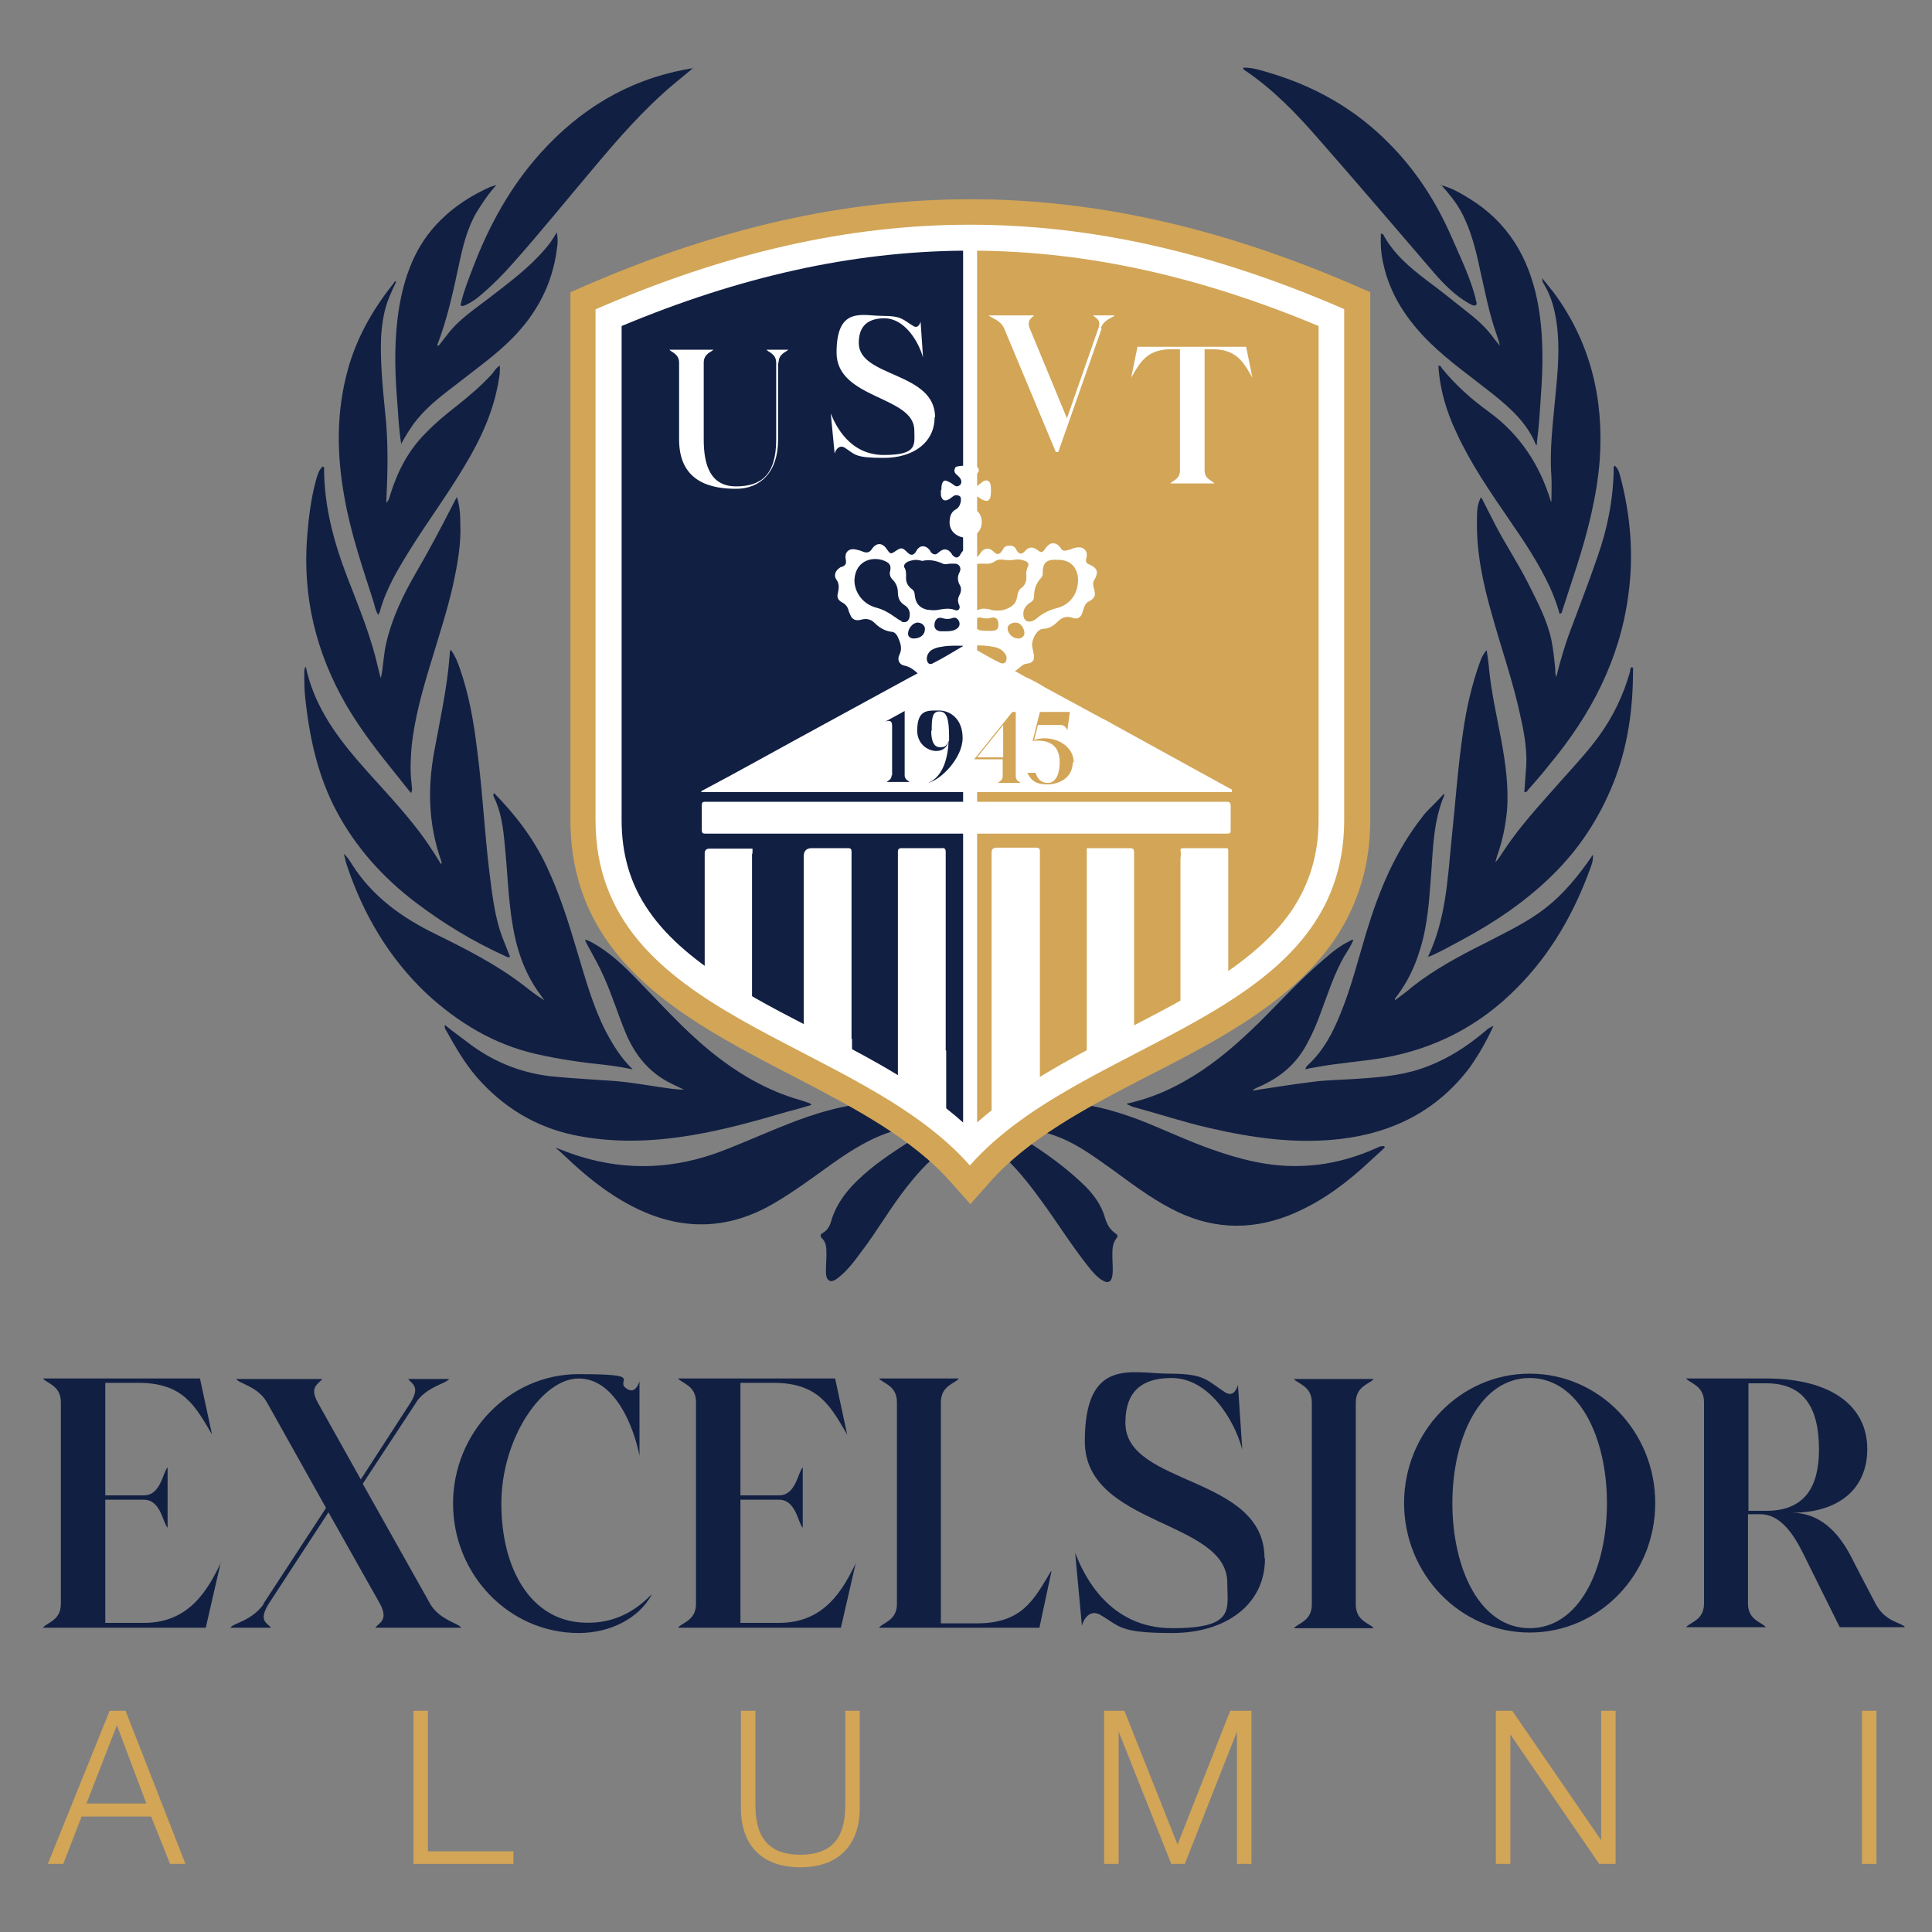 <?xml version="1.0" encoding="UTF-8"?>
<svg xmlns="http://www.w3.org/2000/svg" version="1.1" viewBox="0 0 400 400">
  <rect x="0" y="0" width="400" height="400" fill="#808080" stroke="none"/>
  <defs>
    <style>
      .cls-1, .cls-2 {
        fill: #111f43;
      }

      .cls-3, .cls-4 {
        fill: #fff;
      }

      .cls-4, .cls-5, .cls-2 {
        fill-rule: evenodd;
      }

      .cls-5, .cls-6 {
        fill: #d2a557;
      }
    </style>
  </defs>
  <!-- Generator: Adobe Illustrator 28.7.1, SVG Export Plug-In . SVG Version: 1.2.0 Build 142)  -->
  <g>
    <g id="Layer_1">
      <g>
        <g>
          <path class="cls-1" d="M45.7,323.5l-3.1,13.5H8.9c.6-1,3.7-1.4,3.7-4.9v-41.8c0-3.5-3-3.9-3.7-4.9h32.5l2.5,11.6c-3.5-5.9-5.9-10.7-15.3-10.7h-6.8v23.3h8c3.5,0,3.9-4.8,4.9-5.8v12.5c-1-1-1.4-5.8-4.9-5.8h-8v25.5h8c9.5,0,13.3-7,16-12.6Z"/>
          <path class="cls-1" d="M54.5,332.1l13-19.9-12.2-21.8c-1.9-3.4-5.8-3.9-6.4-4.9h17.8c-.6,1-2.8,1.5-.9,4.9l8.9,15.9,10.3-15.9c2.1-3.4.2-3.9-.5-4.9h8.5c-.7,1-4.7,1.6-6.9,4.9l.5-.7-11.5,17.5,14.1,25.1c2.1,3.2,5.6,3.7,6.3,4.7h-17.8c.7-1,2.8-1.5,1-4.9l-10.7-19-12.4,19c-2.2,3.6-.2,3.9.5,4.9h-8.4c.6-1,4.3-1.3,6.9-4.9Z"/>
          <path class="cls-1" d="M134.9,330.2c-2.6,4.8-8.5,7.9-15.1,7.9-14.4,0-26-12.1-26-26.8s11.6-26.8,26-26.8,7,1.3,10.1,3.1c1.3.8,2.1-.4,2.5-1.6v15.4c-1.2-6.1-5.1-16-12.6-16s-16,12.3-16,25.9,6.1,23.8,16.3,24.6c5.9.5,10.7-1.6,14.7-5.7Z"/>
          <path class="cls-1" d="M177.2,323.5l-3.1,13.5h-33.7c.6-1,3.7-1.4,3.7-4.9v-41.8c0-3.5-3-3.9-3.7-4.9h32.5l2.5,11.6c-3.5-5.9-5.9-10.7-15.3-10.7h-6.8v23.3h8c3.5,0,3.9-4.8,4.9-5.8v12.5c-1-1-1.4-5.8-4.9-5.8h-8v25.5h8c9.5,0,13.3-7,16-12.6Z"/>
          <path class="cls-1" d="M217.7,325.3l-2.5,11.7h-33.2c.6-1,3.7-1.4,3.7-4.9v-41.8c0-3.5-3-3.9-3.7-4.9h16.5c-.6,1-3.7,1.4-3.7,4.9v45.8h7.4c9.4,0,11.8-4.8,15.4-10.8Z"/>
          <path class="cls-1" d="M261.9,322.7c0,9.5-8.1,15.4-19.2,15.4s-10.8-1.4-14.8-3.7c-2.1-1.3-3.5.6-3.9,2.2l-1.4-15.1c1.8,4.7,7,15.6,20.1,15.6s11.4-3.9,11.4-9.4c0-13.1-29.5-11.7-29.5-29.3s9.8-14,17.4-14,7.8,1.4,11.7,3.9c2,1.2,2.6-1.6,2.6-1.6l.9,13.4c-1.7-6.3-7-14.8-14.6-14.8s-9.6,4.2-9.6,9.3c0,13.1,28.8,10.8,28.8,28Z"/>
          <path class="cls-1" d="M280.7,290.4v41.8c0,3.5,3,3.9,3.7,4.9h-16.5c.7-1,3.7-1.4,3.7-4.9v-41.8c0-3.5-3-3.9-3.7-4.9h16.5c-.7,1-3.7,1.4-3.7,4.9Z"/>
          <path class="cls-1" d="M316.7,284.4c14.4,0,26,12,26,26.8s-11.6,26.8-26,26.8-26-12.1-26-26.8,11.6-26.8,26-26.8ZM332.7,311.2c0-13.6-5.8-25.9-16-25.9s-16,12.3-16,25.9,5.7,25.9,16,25.9,16-12.3,16-25.9Z"/>
          <path class="cls-1" d="M352.8,332.1v-41.8c0-3.5-3-3.9-3.7-4.9h16.5c14.1,0,21,6.1,21,14.6s-6.2,13.2-15.6,13.2c5.6,0,9.5,3.8,12.2,9,1.9,3.7,3.5,6.8,5.1,9.8,2,3.9,5.5,3.9,6.1,4.9h-13.5l-6.7-13.5c-1.7-3.4-4.5-9.9-9.8-9.9h-2.5v18.5c0,3.5,3,3.9,3.7,4.9h-16.5c.7-1,3.7-1.4,3.7-4.9ZM376.6,300.1c0-8.5-3-13.7-10.9-13.7h-3.7v26.4h3.7c7.9,0,10.9-4.9,10.9-12.7Z"/>
        </g>
        <g>
          <path class="cls-6" d="M22.6,354.2h3.4l12.4,31.7h-3.2l-3.9-9.8h-14.4l-3.8,9.8h-3.2l12.8-31.7ZM17.8,373.4h12.5l-6.1-16.2-6.3,16.2Z"/>
          <path class="cls-6" d="M85.6,354.2h3v29.1h17.7v2.6h-20.7v-31.7Z"/>
          <path class="cls-6" d="M153.4,354.2h3v19.6c0,7.3,3.4,10.2,9.3,10.2s9.3-2.8,9.3-10.2v-19.6h3v20.3c0,6.5-3.5,12.1-12.3,12.1s-12.3-5.5-12.3-12.1v-20.3Z"/>
          <path class="cls-6" d="M228.4,354.2h4.4l11,27.7,10.9-27.7h4.4v31.7h-3v-27.4h0l-10.8,27.4h-2.8l-10.9-27.4h0v27.4h-3v-31.7Z"/>
          <path class="cls-6" d="M309.7,354.2h3.4l18.4,26.8h0v-26.8h3v31.7h-3.4l-18.4-26.8h0v26.8h-3v-31.7Z"/>
          <path class="cls-6" d="M385.5,354.2h3v31.7h-3v-31.7Z"/>
        </g>
        <g>
          <path class="cls-1" d="M286.7,237.6c-1.6,1.5-3.2,2.9-4.7,4.3-4.6,4.1-9.5,7.5-15.3,9.8-8.3,3.2-16.4,2.7-24.3-1.5-4.4-2.3-8.3-5.3-12.3-8.2-3.4-2.4-6.7-4.9-10.7-6.5-3.2-1.3-6.6-1.9-10.3-1.7,1,.9,2,1.5,2.9,2.1,4.5,2.8,8.8,5.9,12.6,9.6,1.9,1.9,3.5,4.1,4.2,6.7.4,1.3,1,2.4,2.2,3.2.4.3.5.5.2.9-.9,1.1-.9,2.4-.9,3.7,0,1.4.2,2.7,0,4.1-.2,1.4-1,1.7-2.2.9-1.1-.7-2-1.8-2.8-2.8-3.5-4.4-6.4-9.1-9.7-13.6-2.7-3.7-5.5-7.3-9-10.2-.4-.3-.9-.7-1.3-1-2.9-2-5.7-2.1-8.7-.2-3.6,2.3-6.3,5.3-8.9,8.6-3.4,4.3-6.1,9.1-9.4,13.4-1.4,1.9-2.8,3.8-4.7,5.3,0,0,0,0,0,0-.5.4-1.2.9-1.8.7-.7-.3-.8-1.2-.8-1.9,0-1.2.1-2.4.1-3.7,0-1.2,0-2.4-1-3.3-.3-.4-.3-.7.2-1,.9-.5,1.4-1.3,1.7-2.2,1.3-4.7,4.5-8,8.1-11,3.4-2.8,7.1-5,10.7-7.4.4-.3.9-.6,1.5-1.1-2.6-.3-4.8-.1-7.1.5-4.8,1.4-8.9,4-13,6.9-3.9,2.8-7.8,5.7-11.9,8.1-9.7,5.7-19.5,5.8-29.5.6-5.2-2.7-9.6-6.3-13.8-10.3-.6-.6-1.2-1.1-2-1.8,1.8.7,3.4,1.3,5,1.8,10,3.1,19.8,2.6,29.5-1.1,5.2-2,10.2-4.3,15.5-6.3,6.2-2.3,12.5-3.9,19.2-3.8,4.8,0,9.4,1.2,13.9,2.7,1.7.6,3.2.6,4.8,0,6-2.1,12.1-3.2,18.5-2.6,5.6.5,10.9,2.1,16.1,4.2,4.4,1.8,8.7,3.8,13.2,5.4,5.9,2.1,12,3.7,18.4,3.5,5.6-.1,11-1.5,16.1-3.8.6-.3.6-.3,1.4-.3Z"/>
          <path class="cls-1" d="M102.3,164.2c4.4,4.5,8.1,9.3,10.8,15,2.7,5.7,4.6,11.7,6.4,17.8,1.7,5.6,3.2,11.2,5.9,16.5,1.5,2.8,3.1,5.5,5.6,7.9-2-.4-3.7-.7-5.5-.9-4.9-.5-9.8-1.2-14.6-2.3-8.7-2-16.1-6.5-22.6-12.5-7.8-7.4-13.1-16.4-16.5-26.6-.1-.3-.2-.7-.3-1,0-.4-.2-.7-.3-1.3.8.7,1.2,1.4,1.7,2.2,4.2,6.6,10.3,11,17.3,14.4,6.3,3.1,12.6,6.3,18.2,10.6,1.4,1.1,2.8,2.2,4.3,3.1-.5-.7-1-1.4-1.5-2.1-2.7-4-4.2-8.4-5-13.1-1-5.6-1.1-11.3-1.7-17-.3-3.3-.7-6.7-2.2-9.8-.1-.2-.3-.5,0-.9Z"/>
          <path class="cls-1" d="M288.8,207.1c1.3-1,2.5-1.8,3.6-2.8,4.6-3.6,9.6-6.3,14.8-8.9,4.4-2.3,9-4.4,12.9-7.5,3.7-2.9,6.7-6.6,9.4-10.5,0-.1.2-.3.3-.4,0,.6,0,1.3-.3,2.1-3.4,9.6-8.3,18.3-15.5,25.5-7.6,7.7-16.8,12.5-27.5,14.4-4.8.8-9.6,1.1-14.3,2-.6.1-1.3.2-1.9.4,0-.5.3-.7.6-1,3.2-3,5.1-6.7,6.7-10.7,2.2-5.4,3.6-11.1,5.3-16.7,2.6-8.6,6-16.8,11.6-23.9.4-.6.9-1.1,1.4-1.6,1-1,2-2,3.1-3.2,0,.2,0,.3,0,.4-2.2,5.2-2.3,10.8-2.7,16.3-.4,5.3-.7,10.7-2.4,15.9-1,3.3-2.5,6.4-4.6,9.2-.2.3-.5.5-.5,1Z"/>
          <path class="cls-1" d="M167.9,228.8c-1.8.5-3.4,1-5,1.4-6.5,1.9-12.9,3.7-19.5,4.8-8.2,1.4-16.4,1.7-24.6,0-8-1.7-14.7-5.8-20.1-12-2.5-2.9-4.4-6.2-6.3-9.6-.2-.3-.4-.6-.3-1.2,1.8,1.5,3.7,2.8,5.5,4.2,5.1,3.7,10.8,5.9,17.1,6.5,4.1.4,8.3.6,12.4.9,4,.3,7.9,1.1,11.8,1.6.9.1,1.8.2,2.7.2-.8-.4-1.7-.8-2.5-1.2-4.6-2.2-7.6-5.9-9.5-10.4-1.6-3.8-2.8-7.8-4.5-11.6-1-2.3-2.2-4.4-3.4-6.6-.2-.4-.4-.7-.6-1.2.7,0,1.1.4,1.6.6,3.4,1.9,6.3,4.6,9,7.4,5,5.1,9.7,10.4,15.2,14.9,5.6,4.6,11.8,8.3,18.9,10.3.6.2,1.2.4,1.8.6,0,0,.1.1.4.3Z"/>
          <path class="cls-1" d="M233.3,228.5c5-1.1,9.3-3,13.4-5.5,5.3-3.2,9.8-7.2,14.2-11.5,4.3-4.3,8.4-8.8,13.1-12.8,1.7-1.5,3.4-2.9,5.5-3.9.2-.1.4-.3.7-.2-.5,1.2-1.2,2.3-1.9,3.4-2.1,3.7-3.4,7.8-4.9,11.8-.8,2.2-1.7,4.3-2.8,6.3-2.2,4.2-5.6,7-9.9,8.9-.5.2-1,.4-1.4.8,4.1-.6,8.2-1.3,12.4-1.8,2.8-.4,5.7-.4,8.5-.6,4.7-.3,9.4-.6,13.9-2.1,5.1-1.7,9.5-4.5,13.5-7.9.4-.4.9-.7,1.6-1-1.4,3.1-3,5.9-4.9,8.6-6.7,8.9-15.8,13.5-26.7,14.8-9.3,1.1-18.3-.2-27.4-2.3-5.2-1.2-10.3-2.9-15.5-4.3-.4-.1-.7-.3-1.4-.6Z"/>
          <path class="cls-1" d="M295.6,198.2c3.7-7.7,4.1-15.9,4.9-24.1.8-7.5,1.3-15,2.4-22.5.7-4.9,1.8-9.8,3.5-14.5.3-.8.6-1.6,1.4-2.5.2,1.4.4,2.7.5,4,.5,4.9,1.6,9.7,2.5,14.5.9,4.9,1.6,9.8,1.2,14.8-.3,3.1-.9,6-1.9,8.9-.2.5-.3,1-.5,1.7.9-.9,1.3-1.8,1.9-2.6,3.5-5.3,7.9-9.9,12.1-14.7,2.5-2.8,5.1-5.6,7.3-8.6,3-4.1,5.2-8.6,6.6-13.6,0-.3,0-.7.4-.9.3.2.2.5.2.7,0,8.1-1.1,15.9-4.1,23.4-2.9,7.2-7,13.5-12.6,19-5.6,5.5-12,9.8-18.9,13.5-1.9,1-3.8,2.1-5.8,3-.3.1-.7.4-1.1.3Z"/>
          <path class="cls-1" d="M93.4,134.6c.8,1.2,1.3,2.3,1.7,3.5,2,5.6,3,11.4,3.7,17.3,1.1,8.3,1.5,16.7,2.5,25,.6,4.7,1.1,9.5,2.8,13.9.5,1.3,1,2.5,1.5,3.8-.4.2-.7,0-1.1-.2-6.6-3-12.7-6.7-18.5-11.1-6.7-5.1-12.3-11.3-16.3-18.8-3.9-7.3-5.6-15.2-6.5-23.4-.2-1.8-.2-3.5-.2-5.3,0-.4,0-.9.3-1.3,1.6,7.6,5.8,13.7,10.7,19.4,3.8,4.4,7.8,8.5,11.4,13,2.2,2.7,4.1,5.5,5.9,8.5.3-.3,0-.6,0-.8-2.6-7.4-2.8-14.9-1.4-22.5,1.2-6.6,2.7-13.2,3.2-20,0-.2,0-.4.1-.9Z"/>
          <path class="cls-1" d="M306.7,103c.9,1.8,1.7,3.3,2.5,4.9,2.2,4.4,5,8.5,7.2,12.9,1.9,3.8,3.9,7.5,4.8,11.7.4,2,.6,4,.8,6,0,.6,0,1.1.2,1.7.9-3.7,2-7.3,3.4-10.9,1.7-4.6,3.5-9.2,5.1-13.9,2.1-5.9,3.3-12,3.4-18.2,0-.3-.1-.5.2-.8.6.5.9,1.2,1.1,2,2.2,8.2,2.9,16.6,1.7,25-1.8,13.3-7.8,24.7-16.3,34.9-1.4,1.8-2.9,3.5-4.4,5.2-.2.2-.3.6-.8.5.1-1.4.2-2.8.3-4.2.4-3.7-.2-7.4-1-11-1.5-7.3-4-14.3-6-21.5-1.9-6.6-3.3-13.2-3.1-20,0-1.4,0-2.8.8-4.3Z"/>
          <path class="cls-1" d="M78.9,140.2c.5-2.4.5-4.8,1.1-7.2,1.2-5.1,3.4-9.7,6-14.2,2.8-4.8,5.4-9.7,7.9-14.6.2-.4.4-.8.7-1.3.6,1.9.7,3.7.7,5.5.2,4.3-.6,8.5-1.5,12.7-1.2,5.3-2.9,10.5-4.5,15.8-1.8,5.9-3.5,11.8-4.1,17.9-.2,2.4-.3,4.9,0,7.3,0,.7.3,1.3-.1,2.1-1-1.2-1.9-2.4-2.8-3.5-3.8-4.7-7.5-9.4-10.6-14.7-6.3-10.9-9.1-22.5-8.1-35,.3-3.9.8-7.8,1.8-11.5.3-1.1.6-2.2,1.4-2.9.3,0,.3.3.3.4,0,7.8,2,15.2,4.8,22.5,2.1,5.4,4.3,10.8,5.8,16.4.4,1.5.7,3,1.1,4.4Z"/>
          <path class="cls-1" d="M82,58.4c-.5,1-1,2.1-1.4,3.1-1.1,2.6-1.5,5.4-1.7,8.2-.2,5.1.3,10.2.8,15.3.7,6.1.6,12.1.3,18.2,0,.3,0,.5,0,.9.6-.6.7-1.4.9-2,1.5-4.7,3.7-8.9,7.2-12.4,2-2.1,4.2-3.9,6.5-5.7,2.5-2,4.9-4,7.1-6.4.6-.6.9-1.4,1.8-1.9,0,1,0,1.8-.2,2.7-1,6.6-3.8,12.6-7.2,18.2-3.5,5.9-7.6,11.4-11.2,17.2-2.5,4-4.9,8-6.2,12.6,0,.3-.2.5-.4.9-.5-.8-.7-1.7-.9-2.5-2.3-7.2-4.8-14.4-6.1-21.9-1.6-8.8-1.7-17.6.7-26.3,1.8-6.6,5.1-12.4,9.3-17.7.2-.2.3-.5.5-.7,0,0,.2.2.3.3Z"/>
          <path class="cls-1" d="M322.9,127.1c-.5-1.9-1.2-3.7-2-5.5-2.3-5-5.4-9.6-8.5-14.1-3.9-5.7-7.9-11.5-10.8-17.8-2.1-4.4-3.5-9-3.8-14,.4,0,.6.2.7.5,2.8,3.5,6.2,6.5,9.8,9.1,6.3,4.6,10.4,10.8,12.7,18.2,0,.2.1.3.2.4,0-1.7.1-3.5,0-5.3-.4-5.5.3-10.8.8-16.3.5-5.1,1-10.2.3-15.3-.4-2.9-1.1-5.6-2.6-8.1-.2-.3-.4-.6-.4-1.3.9,1.1,1.7,2.1,2.4,3,7.6,10.3,10.4,22,9.5,34.7-.6,7.6-2.5,14.9-4.8,22.1-1,3.1-2,6.1-3,9.2,0,.1,0,.3-.3.4Z"/>
          <path class="cls-1" d="M298.2,38.3c2.4.6,4.2,1.7,6,2.8,8,4.9,12.3,12.2,14.1,21.2,1.3,6.6,1.2,13.3.7,20-.2,3.1-.4,6.2-.8,9.3,0,.2,0,.3,0,.5-.1,0-.2,0-.2,0-1.8-4.5-5.3-7.6-8.9-10.5-4.4-3.5-9-6.7-13-10.6-4.7-4.6-8.3-9.9-9.7-16.4-.5-2.1-.6-4.1-.5-6.2.3,0,.4,0,.5.2,2.1,3.9,5.4,6.7,8.8,9.3,3.1,2.3,6.1,4.7,9.1,7.1,1.9,1.5,3.7,3.2,5.1,5.2.3.4.7.8,1.1,1.4-.1-1-.5-1.8-.7-2.5-1.5-4.2-2.3-8.6-3.3-12.9-.9-4.3-1.9-8.5-4-12.4-1.1-2-2.5-3.7-4.2-5.6Z"/>
          <path class="cls-1" d="M83.1,92.1c-.6-3.6-.7-7.3-1-10.9-.4-5.6-.4-11.1.4-16.7,1.1-7.1,3.4-13.7,8.7-18.9,3-3,6.5-5.2,10.3-6.9.3-.1.7-.2,1.3-.4-1.7,1.8-2.9,3.7-4.1,5.6-2,3.4-2.9,7.2-3.7,11-1.2,5.6-2.4,11.2-4.5,16.6,0,0,.2,0,.3.1.6-.8,1.2-1.5,1.8-2.3,2.4-3.2,5.7-5.3,8.8-7.7,4-3.1,8.2-6.2,11.5-10.1.9-1,1.6-2.1,2.4-3.4.2,1.3.2,2.3,0,3.4-.9,7.3-4.2,13.5-9.4,18.7-3.3,3.3-7.1,6-10.8,8.9-3.1,2.4-6.3,4.7-8.8,7.8-1.3,1.6-2.3,3.3-3.3,5.1Z"/>
          <path class="cls-1" d="M143.6,14c-1.4,1.2-2.8,2.3-4.1,3.4-6.2,5.2-11.5,11.3-16.7,17.5-5.5,6.5-10.9,13.2-16.6,19.6-2.3,2.6-4.7,5-7.4,7.2-.8.6-1.6,1.1-2.5,1.5-.2,0-.5.3-.8.1-.3-.2,0-.5,0-.8.6-2.5,1.6-4.9,2.5-7.3,3.3-8.6,7.7-16.6,13.9-23.5,8.1-9,17.9-15,29.9-17.3.3,0,.7-.1,1-.2.3,0,.5,0,.8-.1Z"/>
          <path class="cls-1" d="M257.6,14c1.9,0,3.6.6,5.3,1.1,9.4,2.8,17.7,7.5,24.6,14.5,5.6,5.6,9.8,12.1,13,19.4,1.7,3.9,3.6,7.8,4.8,12,0,.3.2.5.2.8,0,.5.5,1.1,0,1.4-.4.2-1-.2-1.4-.4-2.8-1.6-5-3.8-7.1-6.2-8-9.3-15.9-18.6-23.9-27.7-4.6-5.3-9.4-10.3-15.3-14.3-.2-.1-.4-.2-.4-.6Z"/>
        </g>
        <g>
          <path class="cls-5" d="M121.3,59.1c55-23.8,104.2-23.8,159.2,0l3.2,1.4v109.3c0,9.1-2.4,17.4-7.5,24.9-9.4,13.6-26.3,21.8-40.7,29.2-10.6,5.5-22.7,11.9-30.6,20.9l-4,4.5-4-4.5c-7.9-9-20.1-15.4-30.6-20.9-23.1-12-48.2-24.1-48.2-54.2V60.5l3.2-1.4h0Z"/>
          <path class="cls-4" d="M123.4,64c53.6-23.3,101.3-23.3,154.9,0v105.8c0,41.3-54,44.8-77.5,71.5-23.5-26.7-77.5-30.2-77.5-71.5v-105.8h0Z"/>
          <path class="cls-4" d="M128.7,67.5v102.3c0,6.9,1.7,13.2,5.7,18.9,8,11.6,24.5,19.4,36.8,25.8,10.3,5.3,21.1,11.2,29.7,19.2,8.6-8,19.4-13.8,29.7-19.2,12.3-6.4,28.8-14.2,36.8-25.8,3.9-5.7,5.7-12,5.7-18.9v-102.3c-49.9-20.8-94.4-20.8-144.3,0h0Z"/>
          <path class="cls-6" d="M202.3,232.4c8.3-7.4,18.6-12.8,28.2-17.9,12.3-6.4,28.8-14.2,36.8-25.8,3.9-5.7,5.7-12,5.7-18.9v-102.3c-24.4-10.2-47.6-15.4-70.7-15.6v180.5Z"/>
          <path class="cls-2" d="M128.7,67.5v102.3c0,6.9,1.7,13.2,5.7,18.9,8,11.6,24.5,19.4,36.8,25.8,9.7,5,19.9,10.5,28.2,17.9V51.9c-23.1.2-46.3,5.4-70.7,15.6h0Z"/>
        </g>
        <path class="cls-3" d="M200.1,172.6c-18,0-36,0-54,0-.6,0-.8-.1-.8-.8,0-1.7,0-3.4,0-5,0-.6.1-.8.7-.8,3.5,0,7.1,0,10.6,0,32.4,0,64.9,0,97.3,0,.7,0,.9.2.9.9,0,1.7,0,3.3,0,5,0,.5-.1.7-.7.7-18,0-36.1,0-54.1,0Z"/>
        <path class="cls-3" d="M194.9,101.5c0-.3,0-.8.1-1.2.2-.8.6-1,1.3-.6.5.2.9.5,1.3.8.4.3.8.2,1.2-.1.3-.4.3-.8.1-1.2-.2-.4-.5-.6-.8-.9-.5-.4-.6-.8-.4-1.3.1-.5.6-.4.9-.5,1-.1,2-.2,2.9,0,.4,0,1,.1,1.1.6.2.5-.2.8-.5,1.2-.3.3-.6.5-.8.9-.2.4-.3.9.1,1.2.4.3.8.4,1.2,0,.3-.2.6-.5.9-.7.8-.5,1.4-.2,1.6.7.1.8.1,1.5,0,2.3-.2,1-.7,1.2-1.6.8-.3-.1-.5-.3-.8-.5-.5-.3-1-.4-1.5-.2-.5.3-.3.8-.2,1.2,0,.7.3,1.2.9,1.5,1.5.9,1.6,2.8,1.1,3.9-.5,1.3-2.1,2.1-3.5,1.9-1.7-.3-2.8-1.4-2.9-3,0-1.2.2-2.3,1.4-2.9.7-.4,1.1-1.6.9-2.4-.1-.4-.9-.6-1.3-.4-.4.2-.7.5-1,.7-1,.6-1.6.3-1.8-.8,0-.3,0-.6,0-1.1Z"/>
        <path class="cls-3" d="M205.8,146.4c0,3,0,6,0,8.9,0,.4-.2.5-.5.5-1.6,0-3.1,0-4.7,0-.5,0-.6-.2-.3-.6.7-1.2,1.4-2.3,2-3.5,1-1.6,2-3.2,3-4.8.1-.2.2-.5.5-.6Z"/>
        <path class="cls-3" d="M255.1,163.5c-.2-.1-.3-.2-.4-.2-8-4.4-16-8.8-24-13.2-.9-.5-1.7-1-2.6-1.4h0s-11.8-6.4-11.8-6.4c-1.4-.9-2.8-1.6-4.3-2.3l-.3-.2c-.5-.3-1.1-.6-1.6-.9,1-.4,1.4-1.4,2.5-1.5,1.3-.1,1.7-.9,1.4-2.1-.1-.5-.2-1-.3-1.5-.2-1.2.9-3.5,2.2-3.6,1.3,0,2.3-.7,3.2-1.6.8-.8,1.8-1.1,2.9-.7,1,.4,1.8,0,2.1-1.1.1-.4.3-.8.4-1.2.2-.5.5-.9,1-1.1,1.2-.7,1.4-1.2,1-2.6-.2-.7-.3-1.3.1-1.9.9-1.5.6-2.4-1-3.1-.6-.2-.9-.5-.7-1.3.5-1.5-.6-2.6-2.2-2.2-.4,0-.8.3-1.2.4-.3,0-.6.2-.9.2-.4,0-.7,0-.9-.4-1-1.5-2.3-1.5-3.3,0-.6.9-.8.9-1.7.2-.9-.6-1.7-.6-2.4.2-.8.9-1.3.8-1.9-.2-.3-.7-.9-.9-1.6-.8-.7,0-1,.4-1.3,1-.6.9-1.1.9-1.8.2-.9-.9-2-.8-2.7.3-.8,1.2-1.2,1.2-2.1,0-.7-1-1.2-1-1.9,0,0,.1-.2.2-.2.4-.4.6-.9.7-1.4.2-.2-.1-.3-.3-.4-.5-.8-1.1-1.7-1.1-2.7-.2-.5.5-1,.5-1.5,0-.1-.1-.2-.3-.3-.5-.9-1.1-2.1-1.1-2.8.2-.5.9-1.1,1-1.8.3-1.1-1.1-1.3-1.1-2.5-.3-1,.7-1.1.6-1.8-.4-.9-1.4-2.2-1.4-3.1,0-.4.6-.9.8-1.6.6-.5-.2-1-.4-1.6-.5-1.5-.4-2.5.5-2.2,2,.2,1-.1,1.3-.9,1.6-.2,0-.3.1-.4.2-.8.5-1.2,1.5-.7,2.3.7.9.6,1.8.4,2.8-.3,1,0,1.6,1,2.1.5.3.9.7,1.1,1.3.1.4.2.7.4,1.1.4,1.1,1.2,1.4,2.3,1.1,1-.3,2-.1,2.7.6,1,1,2.1,1.7,3.5,1.9.7,0,1.1.5,1.4,1.1.5,1.2,1,2.3.3,3.7-.5,1,0,2,1,2.2,1.1.2,1.9.8,2.8,1.6-.6.3-1.1.6-1.7.9h0s-17.6,9.6-17.6,9.6h0c-8.5,4.6-17,9.4-25.5,13.9v.2c.4,0,.6,0,.9,0,8.8,0,17.7,0,26.5,0,.5,0,1,0,1.5,0h0s11.1,0,11.1,0c0,0,.2,0,.3,0,1,0,2,0,3,0,0,0,.1,0,.2,0h6c2.8,0,5.6,0,8.5,0,0,0,.2,0,.3,0h5.9c.1,0,.2,0,.4,0,.8,0,1.5,0,2.3,0,.2,0,.3,0,.3,0h13.6c9.6,0,19.2,0,29,0ZM210.9,132.2c-1.2,0-2.2-.9-2.3-2.1,0-.7.8-1.2,1.7-1.2.9,0,1.7,1,1.8,2.1,0,.7-.5,1.2-1.3,1.2ZM214.1,123.4c0-1.4.4-2.6,1.4-3.7.4-.4.4-.9.4-1.4,0-1.5.6-2.3,2.1-2.4.3,0,.7,0,1,0,2.6,0,4.1,1.5,4.2,4.1,0,2.9-1.6,5.2-4.4,5.9-1.5.4-2.8,1-4,2-.3.3-.7.5-1.1.7-.9.3-1.7-.1-1.8-1.1-.2-1.3.5-2.2,1.5-2.8.5-.3.7-.8.7-1.4ZM201.6,118.5c-.5-1.1,0-1.7,1.1-1.8.3,0,.7,0,1,0,.8.1,1.6,0,2.3-.5.6-.4,1.2-.4,1.9-.3.7.1,1.4.1,2.1,0,.8-.2,1.7,0,2.4.3.5.3.7.6.4,1.1-.3.7-.4,1.4-.3,2.1,0,.9-.2,1.7-1,2.3-.6.4-.8,1.1-.9,1.8-.2,1.6-1.3,2.3-2.6,2.7-.5.2-1,.2-1.5.2-.5,0-1,0-1.5-.2-.8-.2-1.6-.3-2.3,0-.4.2-.7,0-1-.2-.3-.2-.2-.6-.1-.8.3-.8.3-1.5-.2-2.2-.5-.7-.3-1.5,0-2.2.4-.8.4-1.6,0-2.4ZM206.7,129c.1,1.1-.2,1.5-1.2,1.6-.3,0-.7,0-1,0-.5,0-1.1,0-1.6-.1-.6-.2-1.1-.5-1.2-1.2-.1-.9.6-1.7,1.5-1.4.7.2,1.3.2,2,0,.9-.2,1.4.2,1.5,1.1ZM206.1,134c.7.2,1.3.5,1.8,1.1.3.3.5.7.5,1.1,0,1-.5,1.4-1.4,1-2.1-1-4-2.2-6-3.3,0,0-.1-.1-.3-.3,1.9,0,3.6,0,5.3.4ZM199.5,133.7c-2.2,1.3-4.3,2.6-6.5,3.7-.5.2-.8,0-1-.4-.3-.8,0-1.7.7-2.3.7-.5,1.5-.7,2.3-.8,1.5-.3,3-.2,4.5-.2ZM193.5,129c.2-.9.8-1.3,1.7-1,.6.2,1.3.2,1.9,0,.6-.3,1.1,0,1.4.5.3.6.2,1.2-.3,1.6-.8.6-1.7.6-2.6.6-.3,0-.6,0-.9,0-.9-.1-1.4-.7-1.2-1.6ZM187.9,116.3c.8-.3,1.6-.5,2.4-.3.3,0,.6.2.8.1,1.4-.3,2.8,0,4.1.6.4.2.9.1,1.4,0,.4,0,.7,0,1.1,0,.9,0,1.4.9,1,1.7-.5.9-.5,1.8,0,2.7.4.6.3,1.4,0,2-.4.7-.5,1.4-.1,2.2.3.7-.2,1.3-.9,1-1.2-.5-2.5-.2-3.7,0-.8.1-1.5,0-2.2-.1-1.4-.4-2.2-1.2-2.4-2.9,0-.6-.2-1.1-.7-1.4-.9-.7-1.2-1.6-1.1-2.5,0-.7,0-1.3-.3-1.8-.3-.4,0-1,.5-1.2ZM186.7,128.6c-.6-.2-1-.6-1.5-.9-1.1-.8-2.3-1.5-3.8-1.9-2.7-.7-4.5-3.1-4.5-5.7.2-4.3,4.2-5.1,6.6-3.8.8.4,1,1,.8,1.9-.2.7,0,1.3.5,1.8.7.7,1.1,1.6,1.1,2.7,0,1.1.4,2,1.4,2.6.9.6,1.2,1.4,1,2.5-.2.9-.8,1.2-1.7.9ZM189.2,132.2c-.7,0-1.2-.4-1.2-1,0-1.1,1-2.3,2-2.3.8,0,1.5.6,1.5,1.3,0,1.2-.9,2-2.4,2Z"/>
        <g>
          <path class="cls-1" d="M184.7,160.6v-10.2c0-.6,0-1.5-1.4-1l4-2.2v13.3c0,1,.8,1.1,1,1.4h-4.7c.2-.3,1-.4,1-1.4Z"/>
          <path class="cls-1" d="M194.4,147.1c2.3,0,4.9,1.7,4.9,5.7s-4.3,8.6-7.2,9.3c2.4-.9,4.1-3.8,4.3-8.7-.7,3.6-6.5,2.3-6.5-2.1s2.1-4.2,4.4-4.2ZM192.8,151.3c0,2.4.7,3.4,1.8,3.4s1.3-.2,1.9-1.4v-.6c0-4-.5-5.4-2-5.4s-1.6,1.4-1.6,4Z"/>
        </g>
        <g>
          <path class="cls-6" d="M209.6,147.4h.7v13.3c0,1,.8,1.1,1,1.4h-4.7c.2-.3,1-.4,1-1.4v-3.5h-5.9l7.9-9.8ZM207.7,150.1l-5.4,6.7h5.4v-6.7Z"/>
          <path class="cls-6" d="M222.1,157.8c0,3.3-2.9,4.6-5.3,4.6s-3.4-.9-4.1-2.4h1.7c.4,1.3,1.2,2.1,2.5,2.1,2.1,0,2.5-2.7,2.5-4.3,0-3.9-2.7-4.7-5.6-4.4l1.5-6h6.2l-.5,3.7c-.3-.2-.4-1-1.4-1h-4.7l-.8,3.1c3.6-1.2,8.2.8,8.2,4.7Z"/>
        </g>
        <path class="cls-3" d="M195.8,217.5c0-13.7,0-27.4,0-41.1,0-.6-.2-.9-.8-.8-2.8,0-5.6,0-8.3,0-.6,0-.8.2-.8.8,0,16.7,0,33.3,0,50l10,6.9c0-5.3,0-10.5,0-15.8Z"/>
        <path class="cls-3" d="M215.3,225.8c0-16.5,0-33,0-49.5,0-.6-.2-.8-.8-.8-2.7,0-5.5,0-8.2,0q-1,0-1,1c0,13.6,0,27.2,0,40.8,0,5.8,0,11.6,0,17.3l7.6-7.7,2.3-1.2Z"/>
        <path class="cls-3" d="M176.3,215.1h0c0-12.9,0-25.8,0-38.7,0-.7-.2-.8-.8-.8-2.5,0-4.9,0-7.4,0q-1.7,0-1.7,1.7c0,12.8,0,24.9,0,37.1l10,5.9v-5.2Z"/>
        <path class="cls-3" d="M234.8,204.6c0-9.4,0-18.8,0-28.1,0-.7-.2-.9-.9-.9-2.8,0-5.6,0-8.3,0-.2,0-.4,0-.6,0,0,1,0,2,0,3.1,0,14.5,0,28.2,0,42.1l9.8-5.1c0-3.7,0-7.4,0-11.1Z"/>
        <path class="cls-3" d="M155.8,176.7c0-.3-.3-.7,0-1h0c-.3,0-.5,0-.8,0-2.7,0-5.4,0-8.1,0q-1,0-1,1c0,8.6,0,17.2,0,25.8l9.8,5.8c0-10.5,0-21,0-31.5Z"/>
        <path class="cls-3" d="M254.3,178.1c0-.6,0-1.3,0-1.9,0-.4,0-.6-.5-.6-3,0-6,0-9,0-.2,0-.5.3-.4.5.2.6,0,1.2,0,1.8,0,10.9,0,21.9,0,32.8l9.9-5.1c0-9.4,0-18.9,0-27.5Z"/>
        <path class="cls-3" d="M155.9,176.5c0,10.6,0,21.1,0,31.7h0c0-10.6,0-21.2,0-31.9,0-.2,0-.4,0-.6,0,0,0,0,0,0,0,.3,0,.6,0,.9Z"/>
        <path class="cls-3" d="M155.8,176.7c0,10.5,0,21,0,31.5h0c0-10.5,0-21.1,0-31.6,0-.3,0-.6,0-.9-.4.3,0,.7,0,1Z"/>
        <path class="cls-3" d="M161.1,75.1v15.9c0,6.9-3.8,10.2-8.7,10.2s-11.8-1.2-11.8-10.2v-15.9c0-1.9-1.7-2.2-2-2.7h9.1c-.4.5-2,.8-2,2.7v15.9c0,5.5,1.5,9.7,6.7,9.7s8.3-2.4,8.3-9.7v-15.9c0-1.9-1.7-2.2-2-2.7h4.5c-.4.5-2,.8-2,2.7Z"/>
        <path class="cls-3" d="M251.1,72.3h-1.7v25.1c0,1.9,1.7,2.1,2,2.7h-9.1c.4-.6,2-.8,2-2.7v-25.1h-1.7c-5.1,0-6.5,2.6-8.4,5.9l1.3-6.4h22.5l1.3,6.4c-1.9-3.3-3.3-5.9-8.4-5.9Z"/>
        <path class="cls-3" d="M193.5,86.4c0,5.2-4.4,8.4-10.5,8.4s-5.9-.7-8.1-2.1c-1.1-.7-1.9.4-2.1,1.2l-.8-8.3c1,2.5,3.9,8.6,11,8.6s6.3-2.2,6.3-5.1c0-7.2-16.1-6.4-16.1-16.1s5.4-7.6,9.5-7.6,4.2.8,6.4,2.1c1.1.7,1.5-.9,1.5-.9l.5,7.4c-1-3.5-3.9-8.1-8-8.1s-5.3,2.3-5.3,5.1c0,7.2,15.8,5.9,15.8,15.4Z"/>
        <path class="cls-3" d="M228.1,68l-9,25.6h-.5l-10.7-25.6c-.8-1.8-2.8-2.2-3.2-2.7h9.4c-.4.5-1.6.9-.9,2.7l7.7,18.6,6.5-18.6c.7-1.9-.7-2.2-1.1-2.7h4.5c-.4.5-2.3.8-2.9,2.7Z"/>
      </g>
    </g>
  </g>
</svg>